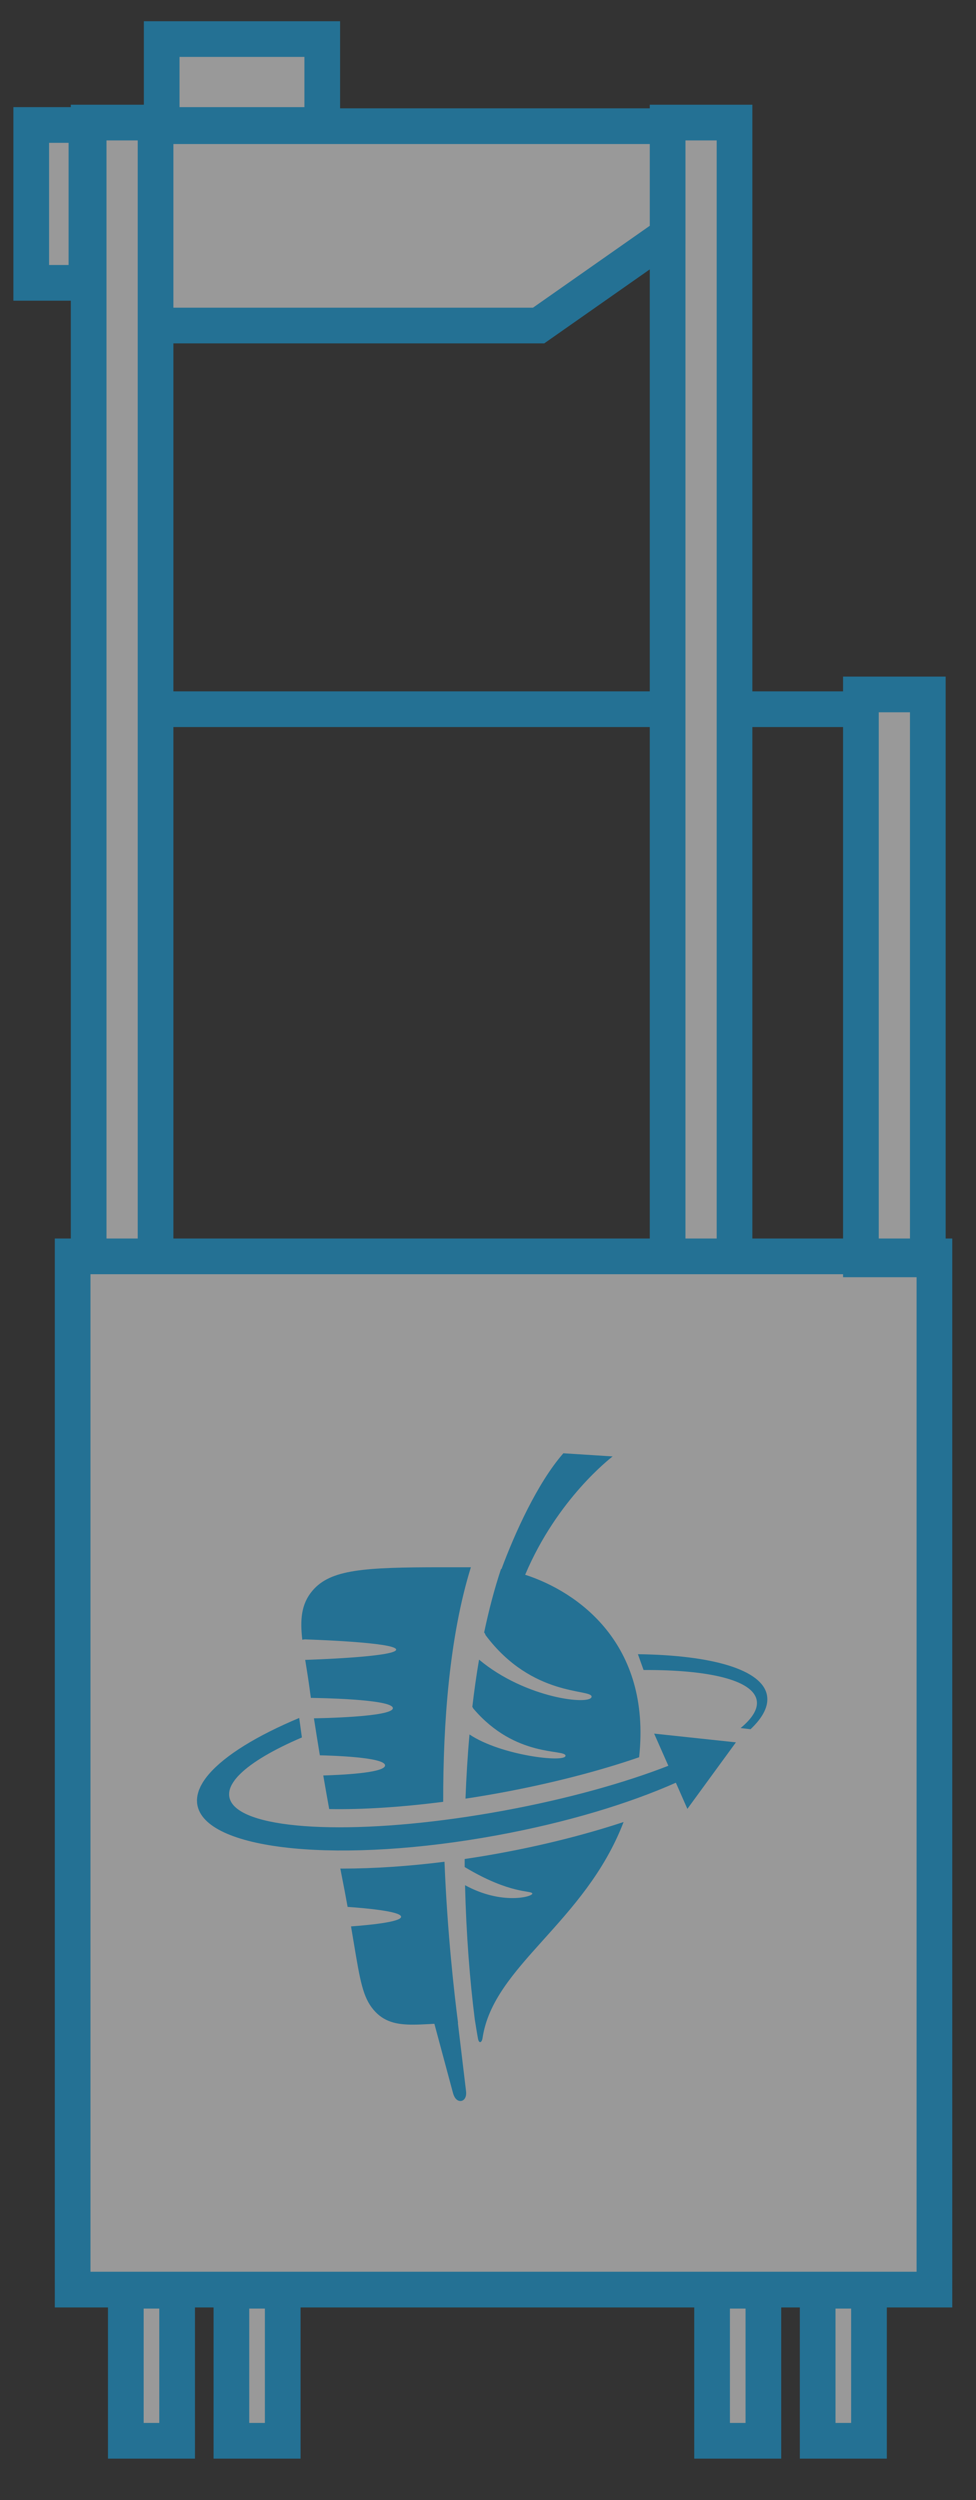 <?xml version="1.0" encoding="utf-8"?>
<!-- Generator: Adobe Illustrator 16.0.0, SVG Export Plug-In . SVG Version: 6.00 Build 0)  -->
<!DOCTYPE svg PUBLIC "-//W3C//DTD SVG 1.1//EN" "http://www.w3.org/Graphics/SVG/1.1/DTD/svg11.dtd">
<svg version="1.1" id="Ebene_1" xmlns="http://www.w3.org/2000/svg" xmlns:xlink="http://www.w3.org/1999/xlink" x="0px" y="0px"
	 width="125px" height="320px" viewBox="0 0 125 320" enable-background="new 0 0 125 320" xml:space="preserve">
<rect x="0" y="0" width="125" height="320" fill="#333333" stroke="none"/>
<g opacity="0.5">
	<g>
		<path fill="#FFFFFF" d="M22.686,312.421h-6.571v-19.209h6.571V312.421z M36.21,312.421h-6.572v-19.209h6.572V312.421z
			 M97.769,312.421h-6.57v-19.209h6.57V312.421z M111.294,312.421h-6.572v-19.209h6.572V312.421z M41.272,5H20.708v10.997h20.564V5z
			 M11.069,36.205H4V15.997h7.069V36.205z M85.505,16.153H19.923V41.67h49.056l16.526-11.581V16.153z M20.875,90.777h63.979
			 M95.953,90.777h12.955 M118.828,88.887h-8.569v72.31h8.569V88.887z M19.923,15.687h-8.569v145.128h8.569V15.687z M94.073,15.687
			h-8.569v145.128h8.569V15.687z M119.675,293.07H9.303V160.816h110.372V293.07z"/>
	</g>
</g>
<path fill="none" stroke="#247194" stroke-width="4.57" stroke-miterlimit="10" d="M22.686,312.421h-6.571v-19.209h6.571V312.421z
	 M36.21,312.421h-6.572v-19.209h6.572V312.421z M97.769,312.421h-6.57v-19.209h6.57V312.421z M111.294,312.421h-6.572v-19.209h6.572
	V312.421z M41.272,5H20.708v10.997h20.564V5z M11.069,36.205H4V15.997h7.069V36.205z M85.505,16.153H19.923V41.67h49.056
	l16.526-11.581V16.153z M20.875,90.777h63.979 M95.953,90.777h12.955 M118.828,88.887h-8.569v72.31h8.569V88.887z M19.923,15.687
	h-8.569v145.128h8.569V15.687z M94.073,15.687h-8.569v145.128h8.569V15.687z M119.675,293.07H9.303V160.816h110.372V293.07z"/>
<path fill="#247194" d="M64.183,237.177c-1.568,0.292-3.125,0.548-4.67,0.775v1.027c0.035,0.017,0.063,0.034,0.093,0.058
	c5.778,3.452,8.466,2.915,8.571,3.329c0.093,0.409-3.918,1.516-8.618-1.062c0.152,6.31,0.618,12.228,1.248,17.173
	c0.239,1.538,0.397,2.401,0.397,2.401c0.127,0.781,0.513,0.594,0.6-0.022c1.388-9.266,13.096-14.724,18.063-27.639
	C75.092,234.792,69.763,236.146,64.183,237.177"/>
<path fill="#247194" d="M38.934,209.851c0.135-0.018,0.274-0.013,0.396,0c0,0,11.406,0.355,11.406,1.3
	c0,0.951-11.406,1.306-11.406,1.306c-0.08,0.007-0.162,0.012-0.243,0.007c0.017,0.116,0.034,0.238,0.058,0.355
	c0.152,0.951,0.327,2.029,0.49,3.201c0.052,0.426,0.115,0.868,0.181,1.317c0.128-0.012,0.257-0.012,0.373,0
	c0,0,10.128,0.122,10.128,1.307c0,1.153-9.726,1.294-10.111,1.3c0.234,1.516,0.49,3.107,0.759,4.735
	c1.276,0.028,8.35,0.221,8.35,1.294c0,0.99-5.935,1.229-7.912,1.288c0.245,1.439,0.501,2.887,0.758,4.298
	c4.21,0.081,9.247-0.239,14.601-0.928c-0.018-10.204,0.81-21.207,3.545-30.022h-0.729h-3.009c-9.947,0-14.232,0.269-16.547,2.992
	c-1.463,1.72-1.597,3.742-1.306,6.291C38.782,209.874,38.858,209.856,38.934,209.851"/>
<path fill="#247194" d="M72.427,224.734c0.013,0.922-8.256-0.011-12.297-2.723c-0.245,2.723-0.408,5.476-0.513,8.216
	c1.516-0.228,3.032-0.483,4.565-0.764c6.461-1.196,12.576-2.776,17.673-4.536c1.58-14.6-7.912-21.195-14.595-23.358
	c4.135-9.778,11.009-14.979,11.201-15.147l-6.309-0.403c-3.324,3.796-6.233,10.257-7.924,14.816c-0.018,0-0.034,0-0.059-0.006
	c-0.851,2.548-1.562,5.276-2.163,8.128c0.087,0.094,0.146,0.204,0.182,0.339c5.999,8.011,13.62,6.845,13.579,7.882
	c-0.053,1.12-8.413,0.27-14.413-4.746c-0.339,1.983-0.624,4.006-0.863,6.064c0.058,0.053,0.099,0.117,0.128,0.198
	C66.036,225.073,72.415,223.837,72.427,224.734"/>
<path fill="#247194" d="M58.641,258.922h0.022c-0.478-3.702-1.369-11.445-1.736-20.617c-4.601,0.577-9.037,0.874-13.09,0.874
	c-0.081,0-0.169,0-0.251-0.005c0.041,0.215,0.082,0.42,0.122,0.63c0.314,1.568,0.577,2.985,0.811,4.279
	c1.954,0.134,6.851,0.542,6.851,1.265c0,0.677-4.25,1.074-6.413,1.231c0.135,0.78,0.257,1.51,0.367,2.186
	c0.787,4.717,1.149,6.869,2.502,8.472c1.335,1.593,3.009,1.918,5.037,1.918c0.676,0,1.4-0.033,2.163-0.074
	c0.192-0.013,0.397-0.023,0.607-0.036l2.401,8.927c0.21,0.7,0.612,1.021,1.056,0.945c0.432-0.088,0.682-0.583,0.6-1.23
	L58.641,258.922z"/>
<path fill="#247194" d="M98.23,216.997c-0.606-3.307-7.078-5.137-16.53-5.26l0.724,2.023c8.366-0.04,14.012,1.289,14.489,3.872
	c0.204,1.09-0.542,2.302-2.063,3.562l1.276,0.146C97.719,219.837,98.481,218.354,98.23,216.997"/>
<path fill="#247194" d="M85.598,226.019c-5.609,2.188-12.903,4.233-20.997,5.727c-16.809,3.102-31.281,2.78-34.564-0.531
	c-0.041-0.04-0.074-0.081-0.116-0.122c-0.005-0.006-0.017-0.018-0.022-0.03c-0.029-0.04-0.071-0.081-0.1-0.115
	c-0.006-0.013-0.012-0.023-0.018-0.029c-0.058-0.07-0.099-0.141-0.146-0.216c-0.011-0.018-0.023-0.041-0.035-0.059
	c-0.019-0.029-0.029-0.059-0.041-0.082c-0.017-0.035-0.035-0.069-0.046-0.099c-0.012-0.023-0.024-0.047-0.035-0.076
	c-0.012-0.035-0.023-0.076-0.042-0.122c-0.005-0.012-0.011-0.035-0.017-0.053c-0.018-0.064-0.034-0.122-0.04-0.187
	c-0.007-0.006-0.007-0.018-0.007-0.023c-0.012-0.059-0.018-0.11-0.023-0.169v-0.076c-0.006-0.04-0.006-0.081-0.006-0.122
	c0-0.029,0-0.053,0.006-0.081c0-0.041,0-0.076,0.006-0.117c0.006-0.028,0.006-0.059,0.012-0.087
	c0.013-0.042,0.013-0.077,0.019-0.117c0.011-0.028,0.017-0.058,0.022-0.093c0.018-0.059,0.028-0.117,0.053-0.181
	c0.012-0.035,0.028-0.076,0.041-0.117c0.012-0.029,0.022-0.058,0.035-0.087c0.017-0.035,0.034-0.076,0.052-0.123
	c0.012-0.023,0.023-0.046,0.036-0.076c0.021-0.046,0.046-0.087,0.068-0.134c0.012-0.017,0.024-0.04,0.035-0.058
	c0.099-0.176,0.216-0.345,0.344-0.52v-0.006c0.047-0.058,0.088-0.116,0.141-0.169c0.006-0.012,0.018-0.023,0.023-0.035
	c0.053-0.058,0.094-0.111,0.146-0.169c0.011-0.012,0.022-0.023,0.029-0.035c0.109-0.116,0.227-0.245,0.354-0.362h-0.005
	c1.545-1.521,4.279-3.123,7.905-4.676l-0.344-2.495c-5.411,2.269-9.47,4.764-11.545,7.171c-0.035,0.041-0.063,0.076-0.099,0.117
	c-0.059,0.07-0.117,0.141-0.175,0.21c-0.053,0.07-0.105,0.135-0.152,0.204c-0.04,0.053-0.081,0.105-0.116,0.157
	c-0.035,0.047-0.069,0.1-0.104,0.152s-0.07,0.104-0.105,0.157c-0.041,0.059-0.075,0.122-0.11,0.187
	c-0.041,0.064-0.081,0.134-0.116,0.204c-0.036,0.063-0.071,0.122-0.101,0.181c-0.017,0.053-0.046,0.099-0.063,0.146
	c-0.029,0.058-0.052,0.115-0.076,0.175c-0.017,0.04-0.034,0.081-0.058,0.128c-0.035,0.093-0.07,0.186-0.094,0.28
	c-0.018,0.034-0.022,0.069-0.028,0.104c-0.024,0.064-0.041,0.134-0.054,0.198c-0.011,0.041-0.017,0.076-0.028,0.117
	c-0.013,0.068-0.024,0.14-0.035,0.215c-0.006,0.029-0.006,0.053-0.011,0.082c-0.013,0.099-0.019,0.191-0.024,0.285v0.094
	c0,0.07,0.006,0.14,0.012,0.21v0.093c0.013,0.094,0.023,0.188,0.041,0.274v0.018c0.012,0.052,0.029,0.104,0.035,0.157
	c1.364,5.72,18.46,7.376,38.447,3.685c8.834-1.626,16.763-4.028,22.798-6.711l1.475,3.348l6.217-8.514l-10.473-1.118L85.598,226.019
	z"/>
</svg>
